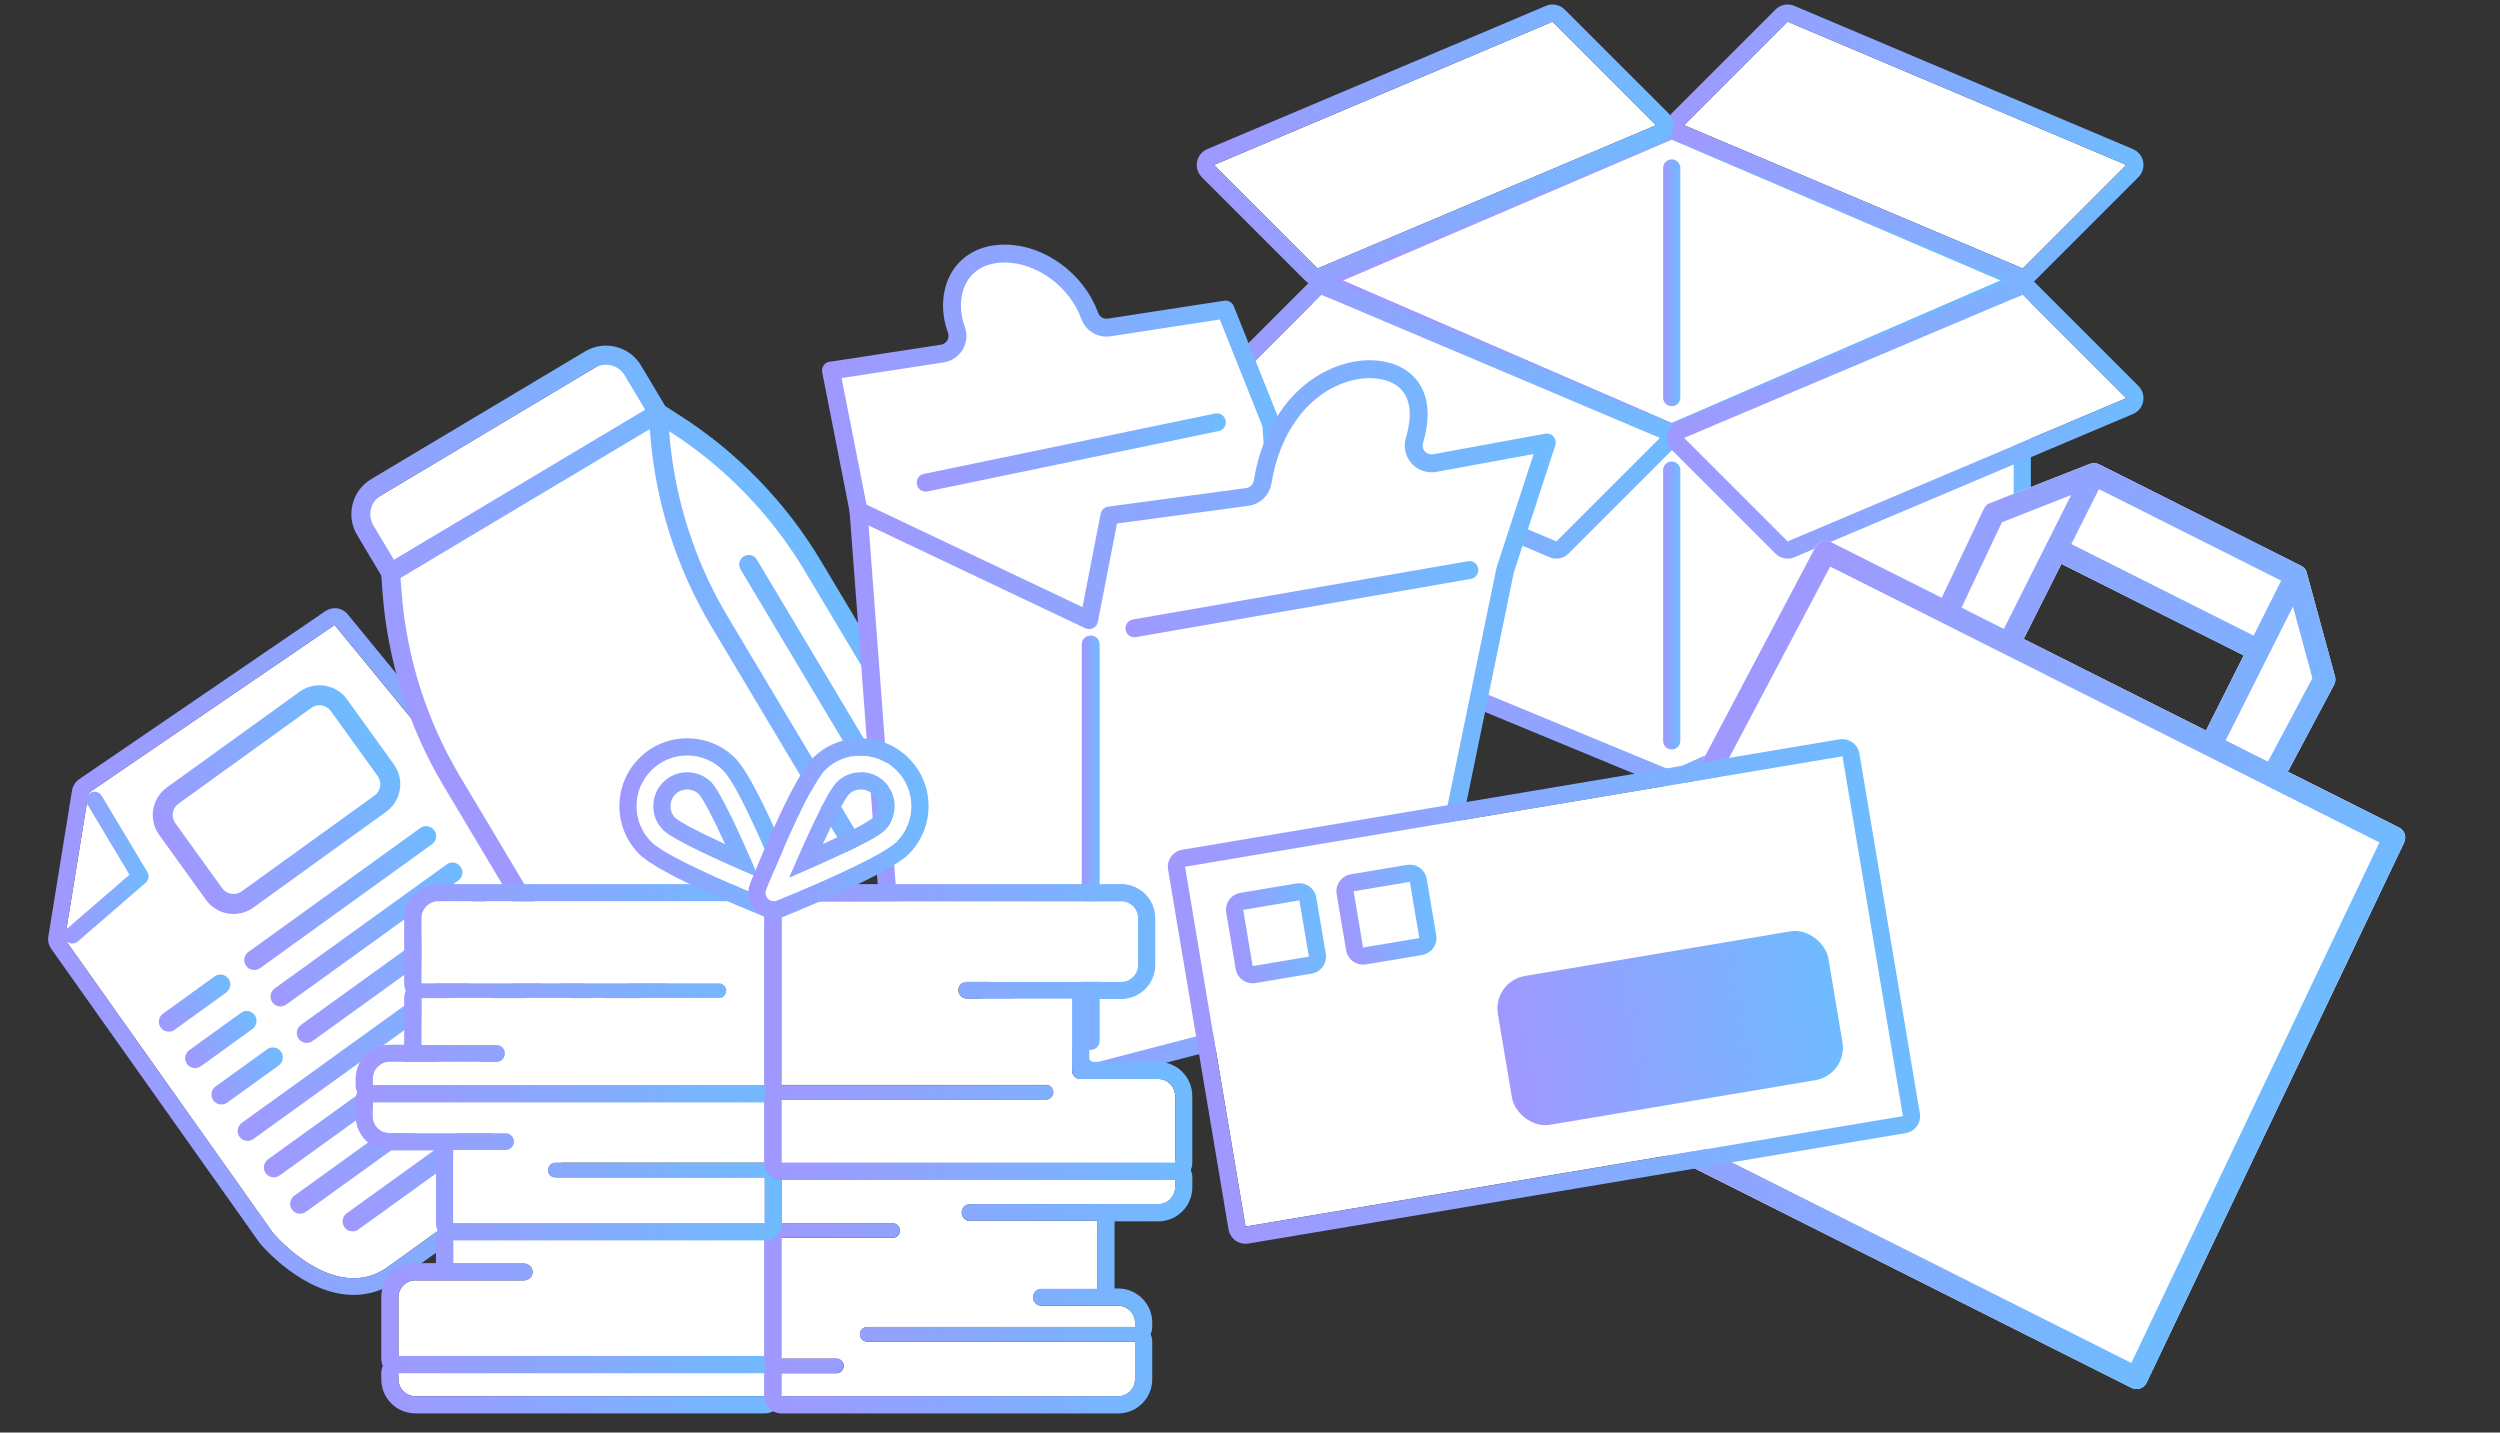 <?xml version="1.0" encoding="UTF-8"?>
<svg id="_レイヤー_1" data-name="レイヤー_1" xmlns="http://www.w3.org/2000/svg" xmlns:xlink="http://www.w3.org/1999/xlink" viewBox="0 0 349.04 200">
  <rect x="0" y="0" width="349.04" height="200" fill="#333333" stroke="none"/>
  <defs>
    <style>
      .cls-1 {
        fill: url(#_名称未設定グラデーション_471-40);
      }

      .cls-2 {
        fill: url(#_名称未設定グラデーション_471-16);
      }

      .cls-3 {
        fill: url(#_名称未設定グラデーション_471-19);
      }

      .cls-4 {
        fill: url(#_名称未設定グラデーション_471-11);
      }

      .cls-5 {
        fill: url(#_名称未設定グラデーション_471-14);
      }

      .cls-6 {
        fill: url(#_名称未設定グラデーション_471-12);
      }

      .cls-7 {
        fill: url(#_名称未設定グラデーション_471-15);
      }

      .cls-8 {
        fill: url(#_名称未設定グラデーション_471-18);
      }

      .cls-9 {
        fill: url(#_名称未設定グラデーション_471-17);
      }

      .cls-10 {
        fill: url(#_名称未設定グラデーション_471-10);
      }

      .cls-11 {
        fill: url(#_名称未設定グラデーション_471-13);
      }

      .cls-12 {
        fill: url(#_名称未設定グラデーション_471-35);
      }

      .cls-13 {
        fill: url(#_名称未設定グラデーション_471-36);
      }

      .cls-14 {
        fill: url(#_名称未設定グラデーション_471-33);
      }

      .cls-15 {
        fill: url(#_名称未設定グラデーション_471-34);
      }

      .cls-16 {
        fill: url(#_名称未設定グラデーション_471-30);
      }

      .cls-17 {
        fill: url(#_名称未設定グラデーション_471-39);
      }

      .cls-18 {
        fill: url(#_名称未設定グラデーション_471-37);
      }

      .cls-19 {
        fill: url(#_名称未設定グラデーション_471-38);
      }

      .cls-20 {
        fill: url(#_名称未設定グラデーション_471-31);
      }

      .cls-21 {
        fill: url(#_名称未設定グラデーション_471-32);
      }

      .cls-22 {
        fill: url(#_名称未設定グラデーション_471-20);
      }

      .cls-23 {
        fill: url(#_名称未設定グラデーション_471-23);
      }

      .cls-24 {
        fill: url(#_名称未設定グラデーション_471-29);
      }

      .cls-25 {
        fill: url(#_名称未設定グラデーション_471-22);
      }

      .cls-26 {
        stroke: url(#_名称未設定グラデーション_471-7);
      }

      .cls-26, .cls-27, .cls-28, .cls-29, .cls-30, .cls-31, .cls-32, .cls-33, .cls-34, .cls-35 {
        stroke-linecap: round;
        stroke-linejoin: round;
      }

      .cls-26, .cls-27, .cls-31, .cls-35 {
        stroke-width: 2.4px;
      }

      .cls-26, .cls-27, .cls-32, .cls-33, .cls-34 {
        fill: none;
      }

      .cls-27 {
        stroke: url(#_名称未設定グラデーション_471-8);
      }

      .cls-28 {
        stroke: url(#_名称未設定グラデーション_471-24);
      }

      .cls-28, .cls-29, .cls-36, .cls-30, .cls-31, .cls-35 {
        fill: #fff;
      }

      .cls-28, .cls-29, .cls-32, .cls-33, .cls-34 {
        stroke-width: 2.5px;
      }

      .cls-29 {
        stroke: url(#_名称未設定グラデーション_471-25);
      }

      .cls-37 {
        fill: url(#_名称未設定グラデーション_471-6);
      }

      .cls-38 {
        fill: url(#_名称未設定グラデーション_471-4);
      }

      .cls-39 {
        fill: url(#_名称未設定グラデーション_471-5);
      }

      .cls-40 {
        fill: url(#_名称未設定グラデーション_471-3);
      }

      .cls-41 {
        fill: url(#_名称未設定グラデーション_471-9);
      }

      .cls-30 {
        stroke: url(#_名称未設定グラデーション_471-21);
        stroke-width: 2.33px;
      }

      .cls-31 {
        stroke: url(#_名称未設定グラデーション_471-2);
      }

      .cls-32 {
        stroke: url(#_名称未設定グラデーション_471-27);
      }

      .cls-33 {
        stroke: url(#_名称未設定グラデーション_471-26);
      }

      .cls-34 {
        stroke: url(#_名称未設定グラデーション_471-28);
      }

      .cls-35 {
        stroke: url(#_名称未設定グラデーション_471);
      }
    </style>
    <linearGradient id="_名称未設定グラデーション_471" data-name="名称未設定グラデーション 471" x1="183.26" y1="39.29" x2="283.54" y2="39.29" gradientUnits="userSpaceOnUse">
      <stop offset="0" stop-color="#a098ff"/>
      <stop offset="1" stop-color="#6fbbff"/>
    </linearGradient>
    <linearGradient id="_名称未設定グラデーション_471-2" data-name="名称未設定グラデーション 471" y1="74.02" y2="74.02" xlink:href="#_名称未設定グラデーション_471"/>
    <linearGradient id="_名称未設定グラデーション_471-3" data-name="名称未設定グラデーション 471" x1="232.73" y1="20.25" x2="299.26" y2="20.25" xlink:href="#_名称未設定グラデーション_471"/>
    <linearGradient id="_名称未設定グラデーション_471-4" data-name="名称未設定グラデーション 471" x1="167.62" y1="58.36" x2="234.14" y2="58.36" xlink:href="#_名称未設定グラデーション_471"/>
    <linearGradient id="_名称未設定グラデーション_471-5" data-name="名称未設定グラデーション 471" x1="167.09" y1="20.25" x2="233.61" y2="20.25" xlink:href="#_名称未設定グラデーション_471"/>
    <linearGradient id="_名称未設定グラデーション_471-6" data-name="名称未設定グラデーション 471" x1="232.73" y1="58.36" x2="299.26" y2="58.36" xlink:href="#_名称未設定グラデーション_471"/>
    <linearGradient id="_名称未設定グラデーション_471-7" data-name="名称未設定グラデーション 471" x1="232.2" y1="84.54" x2="234.6" y2="84.54" xlink:href="#_名称未設定グラデーション_471"/>
    <linearGradient id="_名称未設定グラデーション_471-8" data-name="名称未設定グラデーション 471" x1="232.2" y1="39.48" x2="234.6" y2="39.48" xlink:href="#_名称未設定グラデーション_471"/>
    <linearGradient id="_名称未設定グラデーション_471-9" data-name="名称未設定グラデーション 471" x1="6.73" y1="132.94" x2="103.02" y2="132.74" xlink:href="#_名称未設定グラデーション_471"/>
    <linearGradient id="_名称未設定グラデーション_471-10" data-name="名称未設定グラデーション 471" x1="355.73" y1="769.64" x2="388.07" y2="769.64" gradientTransform="translate(-713.17 -295.17) rotate(-35.79)" xlink:href="#_名称未設定グラデーション_471"/>
    <linearGradient id="_名称未設定グラデーション_471-11" data-name="名称未設定グラデーション 471" x1="354.89" y1="786" x2="387.27" y2="786" gradientTransform="translate(-713.17 -295.17) rotate(-35.79)" xlink:href="#_名称未設定グラデーション_471"/>
    <linearGradient id="_名称未設定グラデーション_471-12" data-name="名称未設定グラデーション 471" x1="354.89" y1="792.27" x2="387.27" y2="792.27" gradientTransform="translate(-713.17 -295.17) rotate(-35.79)" xlink:href="#_名称未設定グラデーション_471"/>
    <linearGradient id="_名称未設定グラデーション_471-13" data-name="名称未設定グラデーション 471" x1="354.89" y1="798.54" x2="387.27" y2="798.54" gradientTransform="translate(-713.17 -295.17) rotate(-35.79)" xlink:href="#_名称未設定グラデーション_471"/>
    <linearGradient id="_名称未設定グラデーション_471-14" data-name="名称未設定グラデーション 471" x1="340.18" y1="804.81" x2="387.27" y2="804.81" gradientTransform="translate(-713.17 -295.17) rotate(-35.79)" xlink:href="#_名称未設定グラデーション_471"/>
    <linearGradient id="_名称未設定グラデーション_471-15" data-name="名称未設定グラデーション 471" x1="340.18" y1="811.08" x2="387.27" y2="811.08" gradientTransform="translate(-713.17 -295.17) rotate(-35.79)" xlink:href="#_名称未設定グラデーション_471"/>
    <linearGradient id="_名称未設定グラデーション_471-16" data-name="名称未設定グラデーション 471" x1="340.18" y1="817.35" x2="387.27" y2="817.35" gradientTransform="translate(-713.17 -295.17) rotate(-35.79)" xlink:href="#_名称未設定グラデーション_471"/>
    <linearGradient id="_名称未設定グラデーション_471-17" data-name="名称未設定グラデーション 471" x1="340.18" y1="786" x2="351.84" y2="786" gradientTransform="translate(-713.17 -295.17) rotate(-35.79)" xlink:href="#_名称未設定グラデーション_471"/>
    <linearGradient id="_名称未設定グラデーション_471-18" data-name="名称未設定グラデーション 471" x1="340.18" y1="792.27" x2="351.84" y2="792.27" gradientTransform="translate(-713.17 -295.17) rotate(-35.79)" xlink:href="#_名称未設定グラデーション_471"/>
    <linearGradient id="_名称未設定グラデーション_471-19" data-name="名称未設定グラデーション 471" x1="340.18" y1="798.54" x2="351.84" y2="798.54" gradientTransform="translate(-713.17 -295.17) rotate(-35.79)" xlink:href="#_名称未設定グラデーション_471"/>
    <linearGradient id="_名称未設定グラデーション_471-20" data-name="名称未設定グラデーション 471" x1="344.68" y1="823.62" x2="387.27" y2="823.62" gradientTransform="translate(-713.17 -295.17) rotate(-35.79)" xlink:href="#_名称未設定グラデーション_471"/>
    <linearGradient id="_名称未設定グラデーション_471-21" data-name="名称未設定グラデーション 471" x1="103.31" y1="667.02" x2="115.12" y2="667.02" gradientTransform="translate(-95.78 -545.67) rotate(-.12)" xlink:href="#_名称未設定グラデーション_471"/>
    <linearGradient id="_名称未設定グラデーション_471-22" data-name="名称未設定グラデーション 471" x1="697.55" y1="758.39" x2="758.88" y2="758.39" gradientTransform="translate(-926.39 -184.75) rotate(-30.85)" xlink:href="#_名称未設定グラデーション_471"/>
    <linearGradient id="_名称未設定グラデーション_471-23" data-name="名称未設定グラデーション 471" x1="133.1" y1="220.06" x2="228.49" y2="220.06" gradientTransform="translate(218.96 -155.31) rotate(26.67)" xlink:href="#_名称未設定グラデーション_471"/>
    <linearGradient id="_名称未設定グラデーション_471-24" data-name="名称未設定グラデーション 471" x1="114.77" y1="71.84" x2="181.17" y2="71.84" xlink:href="#_名称未設定グラデーション_471"/>
    <linearGradient id="_名称未設定グラデーション_471-25" data-name="名称未設定グラデーション 471" x1="118.62" y1="100.67" x2="217.21" y2="100.67" xlink:href="#_名称未設定グラデーション_471"/>
    <linearGradient id="_名称未設定グラデーション_471-26" data-name="名称未設定グラデーション 471" x1="151.03" y1="117.66" x2="153.54" y2="117.66" xlink:href="#_名称未設定グラデーション_471"/>
    <linearGradient id="_名称未設定グラデーション_471-27" data-name="名称未設定グラデーション 471" x1="127.99" y1="63.18" x2="171.14" y2="63.18" xlink:href="#_名称未設定グラデーション_471"/>
    <linearGradient id="_名称未設定グラデーション_471-28" data-name="名称未設定グラデーション 471" x1="157.13" y1="83.66" x2="206.4" y2="83.66" xlink:href="#_名称未設定グラデーション_471"/>
    <linearGradient id="_名称未設定グラデーション_471-29" data-name="名称未設定グラデーション 471" x1="53.23" y1="181.24" x2="109.17" y2="181.24" xlink:href="#_名称未設定グラデーション_471"/>
    <linearGradient id="_名称未設定グラデーション_471-30" data-name="名称未設定グラデーション 471" x1="53.23" y1="193.32" x2="109.17" y2="193.32" xlink:href="#_名称未設定グラデーション_471"/>
    <linearGradient id="_名称未設定グラデーション_471-31" data-name="名称未設定グラデーション 471" x1="106.71" y1="179.65" x2="166.46" y2="179.65" xlink:href="#_名称未設定グラデーション_471"/>
    <linearGradient id="_名称未設定グラデーション_471-32" data-name="名称未設定グラデーション 471" x1="49.66" y1="162.15" x2="109.17" y2="162.15" xlink:href="#_名称未設定グラデーション_471"/>
    <linearGradient id="_名称未設定グラデーション_471-33" data-name="名称未設定グラデーション 471" x1="49.66" y1="138.66" x2="109.17" y2="138.66" xlink:href="#_名称未設定グラデーション_471"/>
    <linearGradient id="_名称未設定グラデーション_471-34" data-name="名称未設定グラデーション 471" x1="106.71" y1="144.09" x2="166.46" y2="144.09" xlink:href="#_名称未設定グラデーション_471"/>
    <linearGradient id="_名称未設定グラデーション_471-35" data-name="名称未設定グラデーション 471" x1="86.47" y1="115.66" x2="111.63" y2="115.66" xlink:href="#_名称未設定グラデーション_471"/>
    <linearGradient id="_名称未設定グラデーション_471-36" data-name="名称未設定グラデーション 471" x1="104.49" y1="115.66" x2="129.65" y2="115.66" xlink:href="#_名称未設定グラデーション_471"/>
    <linearGradient id="_名称未設定グラデーション_471-37" data-name="名称未設定グラデーション 471" x1="167.3" y1="146.53" x2="263.82" y2="130.32" xlink:href="#_名称未設定グラデーション_471"/>
    <linearGradient id="_名称未設定グラデーション_471-38" data-name="名称未設定グラデーション 471" x1="171.87" y1="131.35" x2="184.45" y2="129.24" xlink:href="#_名称未設定グラデーション_471"/>
    <linearGradient id="_名称未設定グラデーション_471-39" data-name="名称未設定グラデーション 471" x1="187.29" y1="128.76" x2="199.87" y2="126.65" xlink:href="#_名称未設定グラデーション_471"/>
    <linearGradient id="_名称未設定グラデーション_471-40" data-name="名称未設定グラデーション 471" x1="280.8" y1="110.32" x2="327.59" y2="110.32" gradientTransform="translate(-71.02 33.24)" xlink:href="#_名称未設定グラデーション_471"/>
  </defs>
  <g>
    <g>
      <polygon class="cls-35" points="282.34 39.16 233.4 18.2 184.46 39.16 233.4 60.37 282.34 39.16"/>
      <polygon class="cls-31" points="282.34 86.78 282.34 39.16 233.4 60.37 184.46 39.16 184.46 88.65 233.4 108.89 282.34 86.78"/>
      <g>
        <polygon class="cls-36" points="249.58 3.03 235.13 17.48 282.41 37.48 296.86 23.03 249.58 3.03"/>
        <path class="cls-40" d="M249.58,3.03l47.28,20-14.45,14.45-47.28-20,14.45-14.45M249.59.63c-.62,0-1.24.24-1.7.7l-14.45,14.45c-.56.56-.81,1.37-.66,2.16s.69,1.44,1.42,1.75l47.28,20c.3.13.62.19.93.19.62,0,1.24-.24,1.7-.7l14.45-14.45c.56-.56.81-1.37.66-2.16s-.69-1.44-1.42-1.75L250.52.82c-.3-.13-.62-.19-.93-.19h0Z"/>
      </g>
      <g>
        <polygon class="cls-36" points="184.47 41.14 170.02 55.59 217.29 75.58 231.74 61.13 184.47 41.14"/>
        <path class="cls-38" d="M184.47,41.14l47.28,20-14.45,14.45-47.28-20,14.45-14.45M184.47,38.74c-.62,0-1.24.24-1.7.7l-14.45,14.45c-.56.56-.81,1.37-.66,2.16.15.78.69,1.44,1.42,1.75l47.28,20c.3.13.62.19.93.19.62,0,1.24-.24,1.7-.7l14.45-14.45c.56-.56.81-1.37.66-2.16s-.69-1.44-1.42-1.75l-47.28-20c-.3-.13-.62-.19-.93-.19h0Z"/>
      </g>
      <g>
        <polygon class="cls-36" points="231.21 17.48 216.76 3.03 169.49 23.03 183.94 37.48 231.21 17.48"/>
        <path class="cls-39" d="M216.76,3.03l14.45,14.45-47.28,20-14.45-14.45L216.76,3.03M216.76.63c-.31,0-.63.06-.93.19l-47.28,20c-.74.31-1.27.97-1.42,1.75s.09,1.59.66,2.16l14.45,14.45c.46.46,1.07.7,1.7.7.32,0,.63-.06.93-.19l47.28-20c.74-.31,1.27-.97,1.42-1.75s-.09-1.59-.66-2.16l-14.45-14.45c-.46-.46-1.07-.7-1.7-.7h0Z"/>
      </g>
      <g>
        <polygon class="cls-36" points="235.13 61.13 249.58 75.58 296.86 55.59 282.41 41.14 235.13 61.13"/>
        <path class="cls-37" d="M282.41,41.14l14.45,14.45-47.28,20-14.45-14.45,47.28-20M282.41,38.74c-.31,0-.63.06-.93.19l-47.28,20c-.74.31-1.27.97-1.42,1.75s.09,1.59.66,2.16l14.45,14.45c.46.46,1.07.7,1.7.7.32,0,.63-.06.93-.19l47.28-20c.74-.31,1.27-.97,1.42-1.75.15-.78-.09-1.59-.66-2.16l-14.45-14.45c-.46-.46-1.07-.7-1.7-.7h0Z"/>
      </g>
    </g>
    <line class="cls-26" x1="233.4" y1="65.64" x2="233.4" y2="103.44"/>
    <line class="cls-27" x1="233.4" y1="23.45" x2="233.4" y2="55.51"/>
  </g>
  <g>
    <g>
      <g>
        <path class="cls-36" d="M46.73,87.25l-34.37,23.46-3.31,20.41,29.08,41.04s8.52,10.13,16.04,4.71c7.52-5.42,45.59-32.87,45.59-32.87,0,0,3.19-6.75-2.25-14.3-5.44-7.55-27.15-36.82-27.15-36.82l-11.71,8.93-11.93-14.55Z"/>
        <path class="cls-41" d="M46.73,87.25l11.93,14.55,11.71-8.93s21.7,29.27,27.15,36.82c5.44,7.55,2.25,14.3,2.25,14.3,0,0-38.07,27.44-45.59,32.87-1.59,1.15-3.22,1.6-4.81,1.6-5.93,0-11.24-6.3-11.24-6.3l-29.08-41.04,3.31-20.41,34.37-23.46M46.73,84.92c-.45,0-.91.13-1.31.41l-34.37,23.46c-.53.36-.88.92-.99,1.55l-3.31,20.41c-.1.6.05,1.22.4,1.72l29.08,41.04c.04.05.08.1.12.15.24.29,6.08,7.13,13.02,7.13,2.22,0,4.3-.69,6.17-2.04l45.59-32.87c.32-.23.58-.54.74-.89.15-.33,3.71-8.09-2.46-16.66-5.39-7.47-26.95-36.55-27.16-36.85-.37-.5-.93-.83-1.54-.92-.11-.02-.22-.02-.33-.02-.51,0-1,.17-1.41.48l-9.92,7.56-10.51-12.82c-.46-.56-1.13-.85-1.8-.85h0Z"/>
      </g>
      <g>
        <path class="cls-10" d="M53.92,113.33l-18.55,13.38c-2.12,1.53-5.08,1.05-6.61-1.07l-6.54-9.08c-1.53-2.12-1.04-5.08,1.07-6.61l18.55-13.38c2.12-1.53,5.08-1.05,6.61,1.07l6.54,9.08c1.53,2.12,1.05,5.08-1.07,6.61ZM24.92,112.21c-.87.63-1.07,1.85-.44,2.72l6.54,9.08c.63.87,1.85,1.07,2.72.44l18.55-13.38c.87-.63,1.07-1.85.44-2.72l-6.54-9.08c-.63-.87-1.85-1.07-2.72-.44l-18.55,13.38Z"/>
        <g>
          <path class="cls-4" d="M36.31,135.17l24.01-17.31c.62-.45.76-1.32.31-1.94-.45-.62-1.32-.77-1.94-.32l-24.01,17.31c-.62.45-.76,1.32-.32,1.94.45.62,1.32.76,1.94.32Z"/>
          <path class="cls-6" d="M62.36,120.69l-24.01,17.31c-.62.45-.77,1.32-.32,1.94.45.62,1.32.76,1.94.31l24.01-17.31c.62-.45.76-1.32.31-1.94s-1.32-.77-1.94-.32Z"/>
          <path class="cls-11" d="M66.03,125.78l-24.01,17.31c-.62.45-.77,1.32-.32,1.94.45.62,1.32.76,1.94.31l24.01-17.31c.62-.45.76-1.32.31-1.94s-1.32-.77-1.94-.32Z"/>
          <path class="cls-5" d="M69.7,130.86l-35.94,25.91c-.62.45-.76,1.32-.32,1.94s1.32.76,1.94.31l35.94-25.91c.62-.45.76-1.32.31-1.94s-1.32-.77-1.94-.32Z"/>
          <path class="cls-7" d="M73.36,135.95l-35.94,25.91c-.62.45-.77,1.32-.32,1.94.45.62,1.32.76,1.94.31l35.94-25.91c.62-.45.76-1.32.31-1.94-.45-.62-1.32-.76-1.94-.31Z"/>
          <path class="cls-2" d="M77.03,141.03l-35.94,25.91c-.62.45-.77,1.32-.32,1.94.45.62,1.32.76,1.94.31l35.94-25.91c.62-.45.76-1.32.31-1.94-.45-.62-1.32-.77-1.94-.32Z"/>
          <path class="cls-9" d="M24.38,143.77l7.19-5.19c.62-.45.77-1.32.32-1.94s-1.32-.77-1.94-.31l-7.19,5.19c-.62.45-.76,1.32-.32,1.94s1.32.76,1.94.32Z"/>
          <path class="cls-8" d="M28.05,148.86l7.19-5.19c.62-.45.77-1.32.32-1.94-.45-.62-1.32-.77-1.94-.31l-7.19,5.19c-.62.45-.77,1.32-.32,1.94s1.32.76,1.94.31Z"/>
          <path class="cls-3" d="M31.72,153.95l7.19-5.19c.62-.45.77-1.32.32-1.94s-1.32-.77-1.94-.32l-7.19,5.19c-.62.45-.77,1.32-.32,1.94s1.32.76,1.94.31Z"/>
          <path class="cls-22" d="M80.7,146.12l-32.3,23.28c-.62.45-.76,1.32-.31,1.94s1.32.77,1.94.32l32.3-23.28c.62-.45.76-1.32.31-1.94s-1.32-.77-1.94-.32Z"/>
        </g>
      </g>
    </g>
    <polyline class="cls-30" points="13.2 111.7 19.58 122.36 10.11 130.56"/>
  </g>
  <g>
    <path class="cls-36" d="M81.62,140.97l50.76-30.32-20.55-34.41c-2.55-4.26-5.74-8.1-9.47-11.38l-10.45-7.18-5.73-8.21-34.93,20.86c-1.22.73-1.61,2.3-.89,3.52l3.77,6.31,2.56,14.38c.91,3.87,4.23,11.78,6.27,15.2l18.65,31.24Z"/>
    <path class="cls-25" d="M94.79,57.92l-1.91-1.22-3.38-5.67c-1.61-2.7-5.11-3.58-7.81-1.97l-29.86,17.83c-2.7,1.61-3.58,5.11-1.97,7.81l3.38,5.67.16,2.26c.69,9.53,3.64,18.9,8.54,27.11l19.62,32.86c.38.63,1.19.83,1.82.46l37.36-22.31,13.02-7.78c.63-.38.83-1.19.46-1.82l-19.62-32.86c-4.9-8.2-11.75-15.25-19.81-20.37ZM52.13,73.35c-.86-1.44-.39-3.31,1.05-4.17l29.86-17.83c1.44-.86,3.31-.39,4.17,1.05l2.87,4.8-35.08,20.95-2.87-4.8ZM64.22,108.39c-4.69-7.85-7.51-16.82-8.17-25.94l-.13-1.76,34.81-20.79.03.43c.69,9.53,3.64,18.9,8.54,27.11l18.94,31.72-35.08,20.95-18.94-31.72ZM131.27,111.38l-4.23,2.53-21.37-35.78c-.38-.63-1.19-.84-1.82-.46s-.84,1.19-.46,1.82l21.37,35.78-4.23,2.53-18.94-31.72c-4.68-7.83-7.5-16.78-8.17-25.88,7.69,4.9,14.23,11.63,18.91,19.46l18.94,31.72Z"/>
  </g>
  <g>
    <path class="cls-36" d="M335.66,117.59c.36-.76.05-1.67-.7-2.05l-15.54-7.8,6.46-12.14c.18-.35.23-.75.13-1.13l-3.95-14.49s0-.02,0-.03c-.02-.07-.04-.13-.07-.19,0,0,0,0,0-.02-.03-.06-.06-.12-.09-.17,0-.01-.01-.02-.02-.04-.04-.06-.08-.11-.13-.17,0,0,0,0-.01-.01-.04-.05-.09-.09-.14-.13,0,0-.02-.02-.03-.03-.05-.04-.11-.08-.17-.12-.01,0-.02-.01-.03-.02-.03-.02-.06-.04-.09-.05l-28.21-14.17s-.06-.03-.1-.04c-.01,0-.03-.01-.04-.02-.06-.02-.13-.04-.19-.06-.02,0-.03,0-.05-.01-.06-.01-.11-.02-.17-.03-.01,0-.02,0-.04,0-.07,0-.13,0-.2,0-.02,0-.04,0-.06,0-.06,0-.12.01-.18.03,0,0-.02,0-.03,0-.07.02-.13.04-.19.06,0,0-.02,0-.03,0l-13.98,5.49c-.37.14-.66.42-.83.78l-5.88,12.43-15.54-7.8c-.75-.38-1.67-.08-2.06.66l-39.05,73.92c-.19.37-.23.8-.1,1.2.13.4.41.72.78.91l82.47,41.42c.37.19.8.22,1.2.08.39-.14.72-.42.9-.8l35.98-75.46ZM282.54,89.21l5.27-10.48,25.45,12.78-5.27,10.48-25.45-12.78Z"/>
    <path class="cls-23" d="M335.66,117.59c.36-.76.05-1.67-.7-2.05l-15.54-7.8,6.46-12.14c.18-.35.23-.75.13-1.13l-3.95-14.49s0-.02,0-.03c-.02-.07-.04-.13-.07-.19,0,0,0,0,0-.02-.03-.06-.06-.12-.09-.17,0-.01-.01-.02-.02-.04-.04-.06-.08-.11-.13-.17,0,0,0,0-.01-.01-.04-.05-.09-.09-.14-.13,0,0-.02-.02-.03-.03-.05-.04-.11-.08-.17-.12-.01,0-.02-.01-.03-.02-.03-.02-.06-.04-.09-.05l-28.21-14.17s-.06-.03-.1-.04c-.01,0-.03-.01-.04-.02-.06-.02-.13-.04-.19-.06-.02,0-.03,0-.05-.01-.06-.01-.11-.02-.17-.03-.01,0-.02,0-.04,0-.07,0-.13,0-.2,0-.02,0-.04,0-.06,0-.06,0-.12.01-.18.03,0,0-.02,0-.03,0-.07.02-.13.04-.19.06,0,0-.02,0-.03,0l-13.98,5.49c-.37.14-.66.42-.83.78l-5.88,12.43-15.54-7.8c-.75-.38-1.67-.08-2.06.66l-39.05,73.92c-.19.37-.23.8-.1,1.2.13.4.41.72.78.91l82.47,41.42c.37.19.8.22,1.2.08.39-.14.72-.42.9-.8l35.98-75.46ZM316.65,106.34l-5.91-2.97,9.39-18.69,2.72,10-6.21,11.66ZM282.54,89.21l5.27-10.48,25.45,12.78-5.27,10.48-25.45-12.78ZM314.64,88.74l-25.45-12.78,3.85-7.67,25.45,12.78-3.85,7.67ZM279.51,72.91l9.65-3.79-9.39,18.69-5.91-2.97,5.65-11.94ZM217.92,150.28l37.6-71.18,15.6,7.83.03.02,45.43,22.82.03.02,15.6,7.83-34.64,72.67-79.65-40Z"/>
  </g>
  <g>
    <g>
      <path class="cls-28" d="M116.02,51.75l15.54-2.39c.74-.11,1.38-.55,1.77-1.19.38-.64.46-1.42.2-2.12-1.02-2.83-.76-5.74.68-7.8,1.31-1.86,3.42-2.85,6.1-2.85,4.97,0,10.06,3.74,11.83,8.7.4,1.13,1.55,1.81,2.72,1.62l16.24-2.5,6.39,16.02,2.43,34.68-54.97,14.35-5.08-36.96-3.85-19.58Z"/>
      <path class="cls-29" d="M154.91,71.97l19.24-2.59c1.09-.15,1.96-.99,2.13-2.07,1.2-7.54,5.42-13.2,11.27-15.15,3.44-1.14,6.9-.67,8.82,1.19,1.8,1.75,2.18,4.56,1.11,8.13-.25.83-.05,1.73.53,2.38.58.65,1.45.94,2.31.79l15.64-2.87-5.81,17.8-12.02,58.3-45.73,11.91-28.29-22.16-4.25-56.32,32.19,15.27,2.85-14.62Z"/>
    </g>
    <line class="cls-33" x1="152.28" y1="89.98" x2="152.28" y2="145.33"/>
    <line class="cls-32" x1="129.24" y1="67.39" x2="169.89" y2="58.96"/>
    <line class="cls-34" x1="158.38" y1="87.72" x2="205.15" y2="79.59"/>
  </g>
  <g>
    <g>
      <g>
        <path class="cls-36" d="M106.77,172.82h-43.51v3.6h9.92c.65,0,1.17.52,1.17,1.17s-.52,1.17-1.17,1.17h-15.19c-1.3,0-2.36,1.06-2.36,2.36v8.56h51.14v-16.86Z"/>
        <path class="cls-24" d="M106.77,172.82v16.86h-51.14v-8.56c0-1.3,1.06-2.36,2.36-2.36h15.19c.65,0,1.17-.52,1.17-1.17s-.52-1.17-1.17-1.17h-9.92v-3.6h43.51M106.77,170.41h-43.51c-1.33,0-2.4,1.07-2.4,2.4v3.54h-2.87c-2.62,0-4.76,2.13-4.76,4.76v8.56c0,1.33,1.07,2.4,2.4,2.4h51.14c1.33,0,2.4-1.07,2.4-2.4v-16.86c0-1.33-1.07-2.4-2.4-2.4h0Z"/>
      </g>
      <g>
        <path class="cls-36" d="M57.99,194.93h48.78v-3.22h-51.14v.86c0,1.3,1.06,2.36,2.36,2.36Z"/>
        <path class="cls-16" d="M106.77,191.71v3.22h-48.78c-1.3,0-2.36-1.06-2.36-2.36v-.86h51.14M106.77,189.31h-51.14c-1.33,0-2.4,1.07-2.4,2.4v.86c0,2.62,2.13,4.76,4.76,4.76h48.78c1.33,0,2.4-1.07,2.4-2.4v-3.22c0-1.33-1.07-2.4-2.4-2.4h0Z"/>
      </g>
      <g>
        <path class="cls-36" d="M164.06,165.76v-1.38h-54.95v6.41h15.52c.56,0,1.02.46,1.02,1.02s-.46,1.02-1.02,1.02h-15.52v16.86h7.67c.56,0,1.02.46,1.02,1.02s-.46,1.02-1.02,1.02h-7.67v3.22h47c1.3,0,2.36-1.06,2.36-2.36v-5.28h-37.39c-.56,0-1.02-.46-1.02-1.02s.46-1.02,1.02-1.02h37.39v-.61c0-1.3-1.06-2.36-2.36-2.36h-10.7c-.65,0-1.17-.52-1.17-1.17s.52-1.17,1.17-1.17h7.8v-9.49h-17.77c-.65,0-1.17-.52-1.17-1.17s.52-1.17,1.17-1.17h26.27c1.3,0,2.36-1.06,2.36-2.36Z"/>
        <path class="cls-20" d="M164.06,164.37v1.38c0,1.3-1.06,2.36-2.36,2.36h-26.27c-.65,0-1.17.52-1.17,1.17s.52,1.17,1.17,1.17h17.77v9.49h-7.8c-.65,0-1.17.52-1.17,1.17s.52,1.17,1.17,1.17h10.7c1.3,0,2.36,1.06,2.36,2.36v.61h-37.39c-.56,0-1.02.46-1.02,1.02s.46,1.02,1.02,1.02h37.39v5.28c0,1.3-1.06,2.36-2.36,2.36h-47v-3.22h7.67c.56,0,1.02-.46,1.02-1.02s-.46-1.02-1.02-1.02h-7.67v-16.86h15.52c.56,0,1.02-.46,1.02-1.02s-.46-1.02-1.02-1.02h-15.52v-6.41h54.95M164.06,161.97h-54.95c-1.33,0-2.4,1.07-2.4,2.4v6.41c0,.36.08.71.23,1.02-.14.31-.23.65-.23,1.02v16.86c0,.36.08.71.23,1.02-.14.31-.23.65-.23,1.02v3.22c0,1.33,1.07,2.4,2.4,2.4h47c2.62,0,4.76-2.13,4.76-4.76v-5.28c0-.36-.08-.71-.23-1.02.14-.31.23-.65.23-1.02v-.61c0-2.62-2.13-4.76-4.76-4.76h-.5v-9.37h6.1c2.62,0,4.76-2.13,4.76-4.76v-1.38c0-1.33-1.07-2.4-2.4-2.4h0Z"/>
      </g>
      <g>
        <path class="cls-36" d="M54.41,158.21h16.18c.65,0,1.17.52,1.17,1.17s-.52,1.17-1.17,1.17h-7.33v10.23h43.51v-6.41h-29.24c-.56,0-1.02-.46-1.02-1.02s.46-1.02,1.02-1.02h29.24v-8.82h-54.71v2.33c0,1.3,1.06,2.36,2.36,2.36Z"/>
        <path class="cls-21" d="M106.77,153.52v8.82h-29.24c-.56,0-1.02.46-1.02,1.02s.46,1.02,1.02,1.02h29.24v6.41h-43.51v-10.23h7.33c.65,0,1.17-.52,1.17-1.17s-.52-1.17-1.17-1.17h-16.18c-1.3,0-2.36-1.06-2.36-2.36v-2.33h54.71M106.77,151.12h-54.71c-1.33,0-2.4,1.07-2.4,2.4v2.33c0,2.62,2.13,4.76,4.76,4.76h6.45v10.17c0,1.33,1.07,2.4,2.4,2.4h43.51c1.33,0,2.4-1.07,2.4-2.4v-6.41c0-.36-.08-.71-.23-1.02.14-.31.23-.65.23-1.02v-8.82c0-1.33-1.07-2.4-2.4-2.4h0Z"/>
      </g>
      <g>
        <path class="cls-36" d="M69.3,148.25h-14.89c-1.3,0-2.36,1.06-2.36,2.36v.89h54.71v-25.65h-45.58c-1.3,0-2.36,1.06-2.36,2.36v9.11h41.53c.56,0,1.02.46,1.02,1.02s-.46,1.02-1.02,1.02h-41.53v6.57h10.46c.65,0,1.17.52,1.17,1.17s-.52,1.17-1.17,1.17Z"/>
        <path class="cls-14" d="M106.77,125.84v25.65h-54.71v-.89c0-1.3,1.06-2.36,2.36-2.36h14.89c.65,0,1.17-.52,1.17-1.17s-.52-1.17-1.17-1.17h-10.46v-6.57h41.53c.56,0,1.02-.46,1.02-1.02s-.46-1.02-1.02-1.02h-41.53v-9.11c0-1.3,1.06-2.36,2.36-2.36h45.58M106.77,123.44h-45.58c-2.62,0-4.76,2.13-4.76,4.76v9.11c0,.36.08.71.23,1.02-.14.31-.23.65-.23,1.02v6.51h-2.02c-2.62,0-4.76,2.13-4.76,4.76v.89c0,1.33,1.07,2.4,2.4,2.4h54.71c1.33,0,2.4-1.07,2.4-2.4v-25.65c0-1.33-1.07-2.4-2.4-2.4h0Z"/>
      </g>
      <g>
        <path class="cls-36" d="M164.06,153c0-1.3-1.06-2.36-2.36-2.36h-10.5c-.06,0-.12-.03-.18-.04-.06,0-.12.04-.18.04-.65,0-1.17-.52-1.17-1.17v-10.06h-14.69c-.65,0-1.17-.52-1.17-1.17s.52-1.17,1.17-1.17h21.54c1.3,0,2.36-1.06,2.36-2.36v-6.53c0-1.3-1.06-2.36-2.36-2.36h-47.42v25.65h36.93c.56,0,1.02.46,1.02,1.02s-.46,1.02-1.02,1.02h-36.93v8.82h54.95v-9.34Z"/>
        <path class="cls-15" d="M156.53,125.84c1.3,0,2.36,1.06,2.36,2.36v6.53c0,1.3-1.06,2.36-2.36,2.36h-21.54c-.65,0-1.17.52-1.17,1.17s.52,1.17,1.17,1.17h14.69v10.06c0,.65.52,1.17,1.17,1.17.06,0,.12-.03.18-.04.06,0,.12.04.18.04h10.5c1.3,0,2.36,1.06,2.36,2.36v9.34h-54.95v-8.82h36.93c.56,0,1.02-.46,1.02-1.02s-.46-1.02-1.02-1.02h-36.93v-25.65h47.42M156.53,123.44h-47.42c-1.33,0-2.4,1.07-2.4,2.4v25.65c0,.36.08.71.23,1.02-.14.31-.23.65-.23,1.02v8.82c0,1.33,1.07,2.4,2.4,2.4h54.95c1.33,0,2.4-1.07,2.4-2.4v-9.34c0-2.62-2.13-4.76-4.76-4.76h-9.62v-8.77h4.45c2.62,0,4.76-2.13,4.76-4.76v-6.53c0-2.62-2.13-4.76-4.76-4.76h0Z"/>
      </g>
    </g>
    <g>
      <path class="cls-36" d="M108.06,125.84c-.15,0-.3-.03-.44-.08-1.45-.59-14.27-5.79-16.68-8.2-1.34-1.34-2.07-3.11-2.07-5s.74-3.67,2.07-5c2.76-2.76,7.25-2.76,10,0h0c2.4,2.4,7.61,15.22,8.2,16.68.18.44.07.93-.26,1.26-.22.22-.52.34-.83.34ZM95.95,107.82c-1.21,0-2.42.46-3.35,1.38-.89.89-1.39,2.08-1.39,3.35s.49,2.45,1.39,3.35c1.32,1.32,8.05,4.4,13.31,6.61-2.21-5.25-5.29-11.98-6.61-13.31-.92-.92-2.13-1.38-3.35-1.38Z"/>
      <path class="cls-12" d="M95.95,105.48c1.81,0,3.62.69,5,2.07,2.41,2.4,7.61,15.22,8.2,16.68.18.44.07.93-.26,1.26-.22.22-.52.34-.83.34-.15,0-.3-.03-.44-.08-1.45-.59-14.27-5.79-16.68-8.2-1.34-1.34-2.07-3.11-2.07-5s.74-3.67,2.07-5c1.38-1.38,3.19-2.07,5-2.07M105.91,122.51c-2.21-5.25-5.29-11.98-6.61-13.31-.92-.92-2.13-1.38-3.35-1.38s-2.42.46-3.35,1.38c-.89.89-1.39,2.08-1.39,3.35s.49,2.45,1.39,3.35c1.32,1.32,8.05,4.4,13.31,6.61M95.95,103.08c-2.53,0-4.91.98-6.7,2.77-1.79,1.79-2.77,4.17-2.77,6.7s.99,4.91,2.77,6.7c2.55,2.55,13.07,6.95,17.48,8.73.43.17.87.26,1.33.26.95,0,1.85-.37,2.53-1.05,1.01-1.01,1.32-2.53.79-3.86-1.77-4.41-6.18-14.93-8.73-17.48-1.79-1.79-4.17-2.77-6.7-2.77h0ZM101.24,117.85c-3.93-1.8-6.42-3.14-6.95-3.65-.44-.44-.68-1.02-.68-1.65s.24-1.2.68-1.65c.44-.44,1.02-.68,1.65-.68s1.21.24,1.65.68c.51.53,1.85,3.01,3.65,6.95h0Z"/>
    </g>
    <g>
      <path class="cls-36" d="M108.06,125.84c-.3,0-.6-.12-.83-.34-.33-.33-.43-.83-.26-1.26.59-1.45,5.79-14.27,8.2-16.68h0c2.76-2.76,7.25-2.76,10,0,1.34,1.34,2.07,3.11,2.07,5s-.74,3.67-2.07,5c-2.4,2.4-15.22,7.61-16.68,8.2-.14.06-.29.08-.44.08ZM116.83,109.21c-1.32,1.32-4.4,8.05-6.61,13.31,5.25-2.21,11.98-5.29,13.31-6.61.89-.89,1.39-2.08,1.39-3.35s-.49-2.45-1.39-3.35c-1.85-1.85-4.85-1.85-6.69,0h0Z"/>
      <path class="cls-13" d="M120.17,105.48c1.81,0,3.62.69,5,2.07,1.34,1.34,2.07,3.11,2.07,5s-.74,3.67-2.07,5c-2.4,2.4-15.22,7.61-16.68,8.2-.14.06-.29.08-.44.08-.3,0-.6-.12-.83-.34-.33-.33-.43-.83-.26-1.26.59-1.45,5.79-14.27,8.2-16.68,1.38-1.38,3.19-2.07,5-2.07M110.21,122.51c5.25-2.21,11.98-5.29,13.31-6.61.89-.89,1.39-2.08,1.39-3.35s-.49-2.45-1.39-3.35c-.92-.92-2.14-1.38-3.35-1.38s-2.42.46-3.35,1.38c-1.32,1.32-4.4,8.05-6.61,13.31M120.17,103.08c-2.53,0-4.91.98-6.7,2.77-2.55,2.55-6.95,13.07-8.73,17.48-.54,1.33-.23,2.84.79,3.86.67.67,1.57,1.05,2.53,1.05.46,0,.91-.09,1.33-.26,4.41-1.78,14.93-6.18,17.48-8.73,1.79-1.79,2.77-4.17,2.77-6.7s-.99-4.91-2.77-6.7c-1.79-1.79-4.17-2.77-6.7-2.77h0ZM114.88,117.85c1.8-3.93,3.14-6.42,3.65-6.95.44-.44,1.02-.68,1.65-.68s1.21.24,1.65.68c.44.44.68,1.03.68,1.65s-.24,1.21-.68,1.65c-.53.51-3.01,1.85-6.95,3.65h0Z"/>
    </g>
  </g>
  <g>
    <g>
      <rect class="cls-36" x="169.02" y="112.95" width="93.08" height="50.95" transform="translate(-19.95 37.62) rotate(-9.54)"/>
      <path class="cls-18" d="M257.24,105.59l8.44,50.24-91.79,15.42-8.44-50.24,91.79-15.42M257.24,103.19c-.13,0-.27.01-.4.03l-91.79,15.42c-1.31.22-2.19,1.46-1.97,2.76l8.44,50.24c.11.63.46,1.19.97,1.56.41.29.9.45,1.39.45.13,0,.27-.01.4-.03l91.79-15.42c.63-.11,1.19-.46,1.56-.97s.52-1.16.41-1.79l-8.44-50.24c-.2-1.17-1.21-2-2.36-2h0Z"/>
    </g>
    <g>
      <rect class="cls-36" x="174.18" y="126.32" width="7.96" height="7.96" transform="translate(-19.12 31.32) rotate(-9.54)"/>
      <path class="cls-19" d="M181.42,125.71l1.32,7.85-7.85,1.32-1.32-7.85,7.85-1.32M181.42,123.31c-.13,0-.27.01-.4.03l-7.85,1.32c-1.31.22-2.19,1.46-1.97,2.76l1.32,7.85c.11.63.46,1.19.97,1.56.41.29.9.45,1.39.45.13,0,.27-.01.4-.03l7.85-1.32c1.31-.22,2.19-1.46,1.97-2.76l-1.32-7.85c-.11-.63-.46-1.19-.97-1.56-.41-.29-.9-.45-1.39-.45h0Z"/>
    </g>
    <g>
      <rect class="cls-36" x="189.6" y="123.73" width="7.96" height="7.96" transform="translate(-18.48 33.83) rotate(-9.54)"/>
      <path class="cls-17" d="M196.84,123.12l1.32,7.85-7.85,1.32-1.32-7.85,7.85-1.32M196.84,120.72c-.13,0-.27.01-.4.03l-7.85,1.32c-.63.11-1.19.46-1.56.97s-.52,1.16-.41,1.79l1.32,7.85c.2,1.17,1.21,2,2.36,2,.13,0,.27-.01.4-.03l7.85-1.32c.63-.11,1.19-.46,1.56-.97s.52-1.16.41-1.79l-1.32-7.85c-.2-1.17-1.21-2-2.36-2h0Z"/>
    </g>
    <rect class="cls-1" x="209.78" y="133.02" width="46.79" height="21.07" rx="4.6" ry="4.6" transform="translate(-20.56 40.61) rotate(-9.54)"/>
  </g>
</svg>
